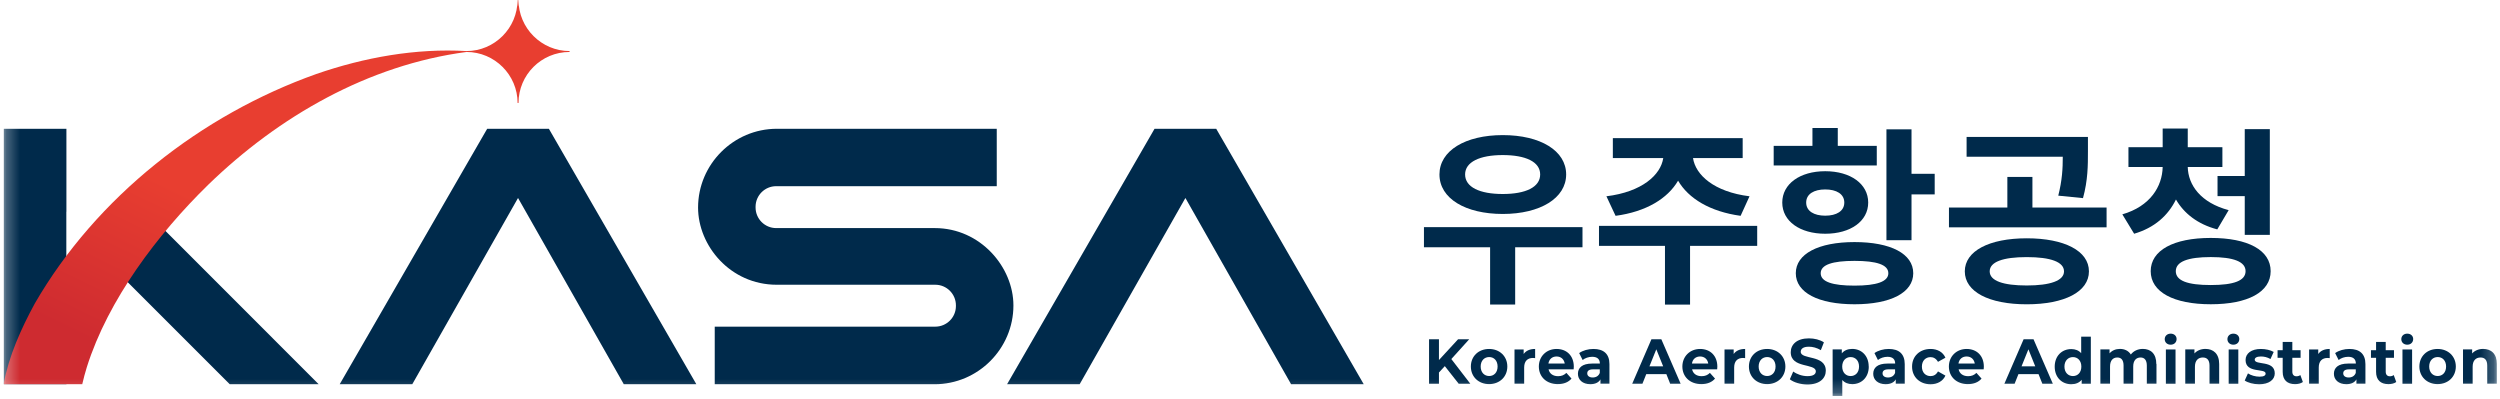 <svg width="188" height="30" viewBox="0 0 188 30" fill="none" xmlns="http://www.w3.org/2000/svg">
<g clip-path="url(#clip0_220_8618)">
<mask id="mask0_220_8618" style="mask-type:luminance" maskUnits="userSpaceOnUse" x="0" y="0" width="188" height="30">
<path d="M187.768 0H0.268V29.78H187.768V0Z" fill="white"/>
</mask>
<g mask="url(#mask0_220_8618)">
<path d="M9.473 21.09L17.276 28.893H23.963L12.283 17.207L9.473 21.09Z" fill="#002A4B"/>
<path d="M91.505 9.764L91.462 9.684H86.822L75.731 28.894H81.19L89.142 14.888L97.045 28.813L97.088 28.894H102.553L91.505 9.764Z" fill="#002A4B"/>
<path d="M36.636 9.684L25.545 28.894H31.003L38.956 14.888L46.864 28.813L46.908 28.894H52.366L41.275 9.684H36.636Z" fill="#002A4B"/>
<path d="M70.304 17.152H58.369C57.513 17.152 56.819 16.457 56.819 15.601V15.551C56.819 14.695 57.513 14.001 58.369 14.001H74.956V9.684H58.419C55.162 9.684 52.495 12.351 52.495 15.607C52.495 18.467 54.908 21.413 58.413 21.413H70.335C71.191 21.413 71.885 22.108 71.885 22.964V23.014C71.885 23.869 71.191 24.564 70.335 24.564H53.748V28.894H70.285C73.541 28.894 76.209 26.227 76.209 22.97C76.209 20.086 73.728 17.152 70.297 17.152H70.304Z" fill="#002A4B"/>
<path d="M0.268 28.894H4.994V22.089H4.988V15.924H4.994V9.684H0.268V28.894Z" fill="#002A4B"/>
<path d="M38.986 0H38.918C38.918 2.109 37.193 3.84 35.078 3.84C31.263 3.622 27.411 4.311 23.789 5.564C15.148 8.634 7.258 14.794 2.618 22.82C1.589 24.712 0.665 26.759 0.268 28.893H6.185C6.284 28.465 6.396 28.037 6.526 27.621C8.127 22.529 11.867 17.598 15.663 13.888C20.954 8.758 27.697 4.882 35.084 3.908C37.193 3.908 38.924 5.632 38.924 7.747H38.992C38.992 5.626 40.71 3.908 42.832 3.908V3.84C40.723 3.84 38.992 2.115 38.992 0H38.986Z" fill="url(#paint0_linear_220_8618)"/>
<path d="M119.003 18.596H113.941V22.901H112.056V18.596H107.081V17.082H119.003V18.596ZM108.247 13.119C108.247 11.332 110.188 10.16 113.011 10.16C115.834 10.16 117.775 11.332 117.775 13.119C117.775 14.905 115.815 16.09 113.011 16.09C110.207 16.09 108.247 14.93 108.247 13.119ZM110.176 13.119C110.176 14.074 111.274 14.589 113.005 14.589C114.736 14.589 115.821 14.074 115.821 13.119C115.821 12.164 114.723 11.661 113.005 11.661C111.286 11.661 110.176 12.176 110.176 13.119Z" fill="#002A4B"/>
<path d="M132.141 18.488H127.092V22.904H125.206V18.488H120.244V16.987H132.141V18.488ZM120.802 14.76C123.488 14.431 124.89 13.147 125.076 11.888H121.286V10.387H131.049V11.888H127.315C127.501 13.147 128.891 14.431 131.564 14.76L130.894 16.23C128.593 15.914 126.974 14.927 126.192 13.587C125.405 14.933 123.792 15.92 121.491 16.23L120.802 14.76Z" fill="#002A4B"/>
<path d="M141.128 12.441H133.381V10.971H136.296V9.625H138.201V10.971H141.134V12.441H141.128ZM137.258 17.577C135.353 17.577 134.026 16.634 134.026 15.232C134.026 13.831 135.353 12.875 137.258 12.875C139.162 12.875 140.489 13.831 140.489 15.232C140.489 16.634 139.162 17.577 137.258 17.577ZM143.876 20.548C143.876 22.006 142.177 22.881 139.46 22.881C136.743 22.881 135.044 22.006 135.044 20.548C135.044 19.091 136.743 18.204 139.46 18.204C142.177 18.204 143.876 19.078 143.876 20.548ZM137.258 16.219C138.101 16.219 138.691 15.877 138.691 15.232C138.691 14.587 138.101 14.246 137.258 14.246C136.415 14.246 135.825 14.587 135.825 15.232C135.825 15.877 136.415 16.219 137.258 16.219ZM142.003 20.548C142.003 19.903 141.116 19.618 139.46 19.618C137.804 19.618 136.917 19.903 136.917 20.548C136.917 21.193 137.804 21.479 139.46 21.479C141.116 21.479 142.003 21.181 142.003 20.548ZM145.489 13.074V14.618H143.746V18.061H141.86V9.724H143.746V13.068H145.489V13.074Z" fill="#002A4B"/>
<path d="M158.415 15.607V17.095H146.562V15.607H150.953V13.305H152.838V15.607H158.415ZM157.088 20.407C157.088 21.94 155.258 22.883 152.411 22.883C149.563 22.883 147.753 21.94 147.753 20.407C147.753 18.875 149.582 17.92 152.411 17.92C155.239 17.92 157.088 18.863 157.088 20.407ZM154.78 14.72C155.078 13.547 155.121 12.66 155.121 11.786H147.888V10.297H157.013V11.382C157.013 12.425 157.013 13.541 156.641 14.899L154.78 14.713V14.72ZM155.214 20.407C155.214 19.694 154.197 19.334 152.411 19.334C150.624 19.334 149.625 19.694 149.625 20.407C149.625 21.121 150.643 21.468 152.411 21.468C154.179 21.468 155.214 21.108 155.214 20.407Z" fill="#002A4B"/>
<path d="M166.733 17.248C165.263 16.863 164.233 16.044 163.632 15.002C163.042 16.206 162.019 17.13 160.487 17.577L159.6 16.119C161.691 15.517 162.602 14.028 162.633 12.559H160.059V11.07H162.633V9.668H164.519V11.07H167.124V12.559H164.519C164.55 13.917 165.492 15.244 167.595 15.803L166.74 17.248H166.733ZM170.753 20.393C170.753 21.968 169.035 22.88 166.249 22.88C163.464 22.88 161.733 21.962 161.733 20.393C161.733 18.823 163.452 17.893 166.249 17.893C169.047 17.893 170.753 18.811 170.753 20.393ZM168.867 20.393C168.867 19.679 167.967 19.332 166.249 19.332C164.531 19.332 163.62 19.673 163.62 20.393C163.62 21.112 164.506 21.435 166.249 21.435C167.992 21.435 168.867 21.106 168.867 20.393ZM168.805 13.228V9.711H170.691V17.663H168.805V14.748H166.758V13.235H168.805V13.228Z" fill="#002A4B"/>
<path d="M108.643 27.54L108.209 28.012V28.855H107.465V25.512H108.209V27.075L109.648 25.512H110.485L109.14 27L110.566 28.855H109.692L108.656 27.54H108.643Z" fill="#002A4B"/>
<path d="M110.609 27.563C110.609 26.788 111.186 26.242 111.98 26.242C112.774 26.242 113.351 26.794 113.351 27.563C113.351 28.332 112.774 28.885 111.98 28.885C111.186 28.885 110.609 28.332 110.609 27.563ZM112.619 27.563C112.619 27.117 112.346 26.85 111.986 26.85C111.626 26.85 111.347 27.117 111.347 27.563C111.347 28.01 111.626 28.277 111.986 28.277C112.346 28.277 112.619 28.01 112.619 27.563Z" fill="#002A4B"/>
<path d="M115.442 26.242V26.931C115.379 26.931 115.336 26.918 115.28 26.918C114.883 26.918 114.617 27.142 114.617 27.638V28.854H113.891V26.279H114.579V26.621C114.753 26.372 115.051 26.242 115.435 26.242H115.442Z" fill="#002A4B"/>
<path d="M118.338 27.774H116.452C116.52 28.097 116.787 28.289 117.166 28.289C117.432 28.289 117.618 28.209 117.792 28.041L118.177 28.469C117.947 28.742 117.599 28.885 117.147 28.885C116.285 28.885 115.721 28.326 115.721 27.563C115.721 26.8 116.291 26.242 117.054 26.242C117.817 26.242 118.35 26.751 118.35 27.576C118.35 27.632 118.344 27.712 118.338 27.774ZM116.44 27.34H117.668C117.618 27.017 117.383 26.807 117.054 26.807C116.725 26.807 116.489 27.011 116.44 27.34Z" fill="#002A4B"/>
<path d="M121.03 27.384V28.854H120.354V28.531C120.217 28.767 119.957 28.891 119.591 28.891C119.008 28.891 118.66 28.556 118.66 28.109C118.66 27.663 118.971 27.34 119.733 27.34H120.31C120.31 27.017 120.124 26.831 119.733 26.831C119.467 26.831 119.194 26.924 119.014 27.073L118.753 26.552C119.026 26.354 119.43 26.242 119.826 26.242C120.59 26.242 121.03 26.608 121.03 27.384ZM120.304 28.035V27.774H119.808C119.467 27.774 119.361 27.905 119.361 28.078C119.361 28.264 119.517 28.388 119.771 28.388C120.012 28.388 120.217 28.277 120.304 28.041V28.035Z" fill="#002A4B"/>
<path d="M125.304 28.136H123.798L123.512 28.855H122.743L124.188 25.512H124.932L126.384 28.855H125.596L125.311 28.136H125.304ZM125.069 27.546L124.554 26.268L124.039 27.546H125.069Z" fill="#002A4B"/>
<path d="M129.131 27.774H127.246C127.314 28.097 127.581 28.289 127.959 28.289C128.226 28.289 128.412 28.209 128.585 28.041L128.97 28.469C128.74 28.742 128.393 28.885 127.94 28.885C127.078 28.885 126.514 28.326 126.514 27.563C126.514 26.8 127.084 26.242 127.847 26.242C128.611 26.242 129.144 26.751 129.144 27.576C129.144 27.632 129.138 27.712 129.131 27.774ZM127.234 27.34H128.461C128.412 27.017 128.176 26.807 127.847 26.807C127.519 26.807 127.283 27.011 127.234 27.34Z" fill="#002A4B"/>
<path d="M131.234 26.242V26.931C131.172 26.931 131.129 26.918 131.073 26.918C130.676 26.918 130.409 27.142 130.409 27.638V28.854H129.684V26.279H130.372V26.621C130.545 26.372 130.843 26.242 131.228 26.242H131.234Z" fill="#002A4B"/>
<path d="M131.519 27.563C131.519 26.788 132.095 26.242 132.89 26.242C133.683 26.242 134.261 26.794 134.261 27.563C134.261 28.332 133.683 28.885 132.89 28.885C132.095 28.885 131.519 28.332 131.519 27.563ZM133.522 27.563C133.522 27.117 133.249 26.85 132.89 26.85C132.53 26.85 132.251 27.117 132.251 27.563C132.251 28.01 132.53 28.277 132.89 28.277C133.249 28.277 133.522 28.01 133.522 27.563Z" fill="#002A4B"/>
<path d="M134.596 28.522L134.851 27.939C135.123 28.143 135.532 28.286 135.923 28.286C136.37 28.286 136.55 28.131 136.55 27.927C136.55 27.3 134.664 27.728 134.664 26.487C134.664 25.917 135.111 25.445 136.029 25.445C136.438 25.445 136.854 25.544 137.158 25.743L136.928 26.332C136.624 26.152 136.314 26.072 136.029 26.072C135.582 26.072 135.415 26.245 135.415 26.456C135.415 27.07 137.3 26.649 137.3 27.877C137.3 28.435 136.854 28.913 135.923 28.913C135.409 28.913 134.887 28.758 134.602 28.528L134.596 28.522Z" fill="#002A4B"/>
<path d="M140.532 27.566C140.532 28.372 139.992 28.887 139.291 28.887C138.981 28.887 138.726 28.788 138.54 28.577V29.774H137.814V26.276H138.504V26.573C138.683 26.35 138.956 26.238 139.285 26.238C139.986 26.238 140.526 26.753 140.526 27.559L140.532 27.566ZM139.8 27.566C139.8 27.119 139.527 26.852 139.167 26.852C138.807 26.852 138.534 27.119 138.534 27.566C138.534 28.012 138.807 28.279 139.167 28.279C139.527 28.279 139.8 28.012 139.8 27.566Z" fill="#002A4B"/>
<path d="M143.236 27.384V28.854H142.561V28.531C142.424 28.767 142.163 28.891 141.797 28.891C141.214 28.891 140.867 28.556 140.867 28.109C140.867 27.663 141.177 27.34 141.94 27.34H142.517C142.517 27.017 142.331 26.831 141.94 26.831C141.673 26.831 141.4 26.924 141.22 27.073L140.96 26.552C141.233 26.354 141.636 26.242 142.033 26.242C142.796 26.242 143.236 26.608 143.236 27.384ZM142.51 28.035V27.774H142.015C141.673 27.774 141.568 27.905 141.568 28.078C141.568 28.264 141.723 28.388 141.977 28.388C142.219 28.388 142.424 28.277 142.51 28.041V28.035Z" fill="#002A4B"/>
<path d="M143.788 27.563C143.788 26.788 144.365 26.242 145.178 26.242C145.699 26.242 146.115 26.478 146.295 26.9L145.736 27.21C145.599 26.968 145.401 26.856 145.178 26.856C144.812 26.856 144.527 27.117 144.527 27.57C144.527 28.022 144.812 28.283 145.178 28.283C145.407 28.283 145.606 28.177 145.736 27.929L146.295 28.246C146.115 28.655 145.699 28.897 145.178 28.897C144.365 28.897 143.788 28.345 143.788 27.576V27.563Z" fill="#002A4B"/>
<path d="M149.173 27.774H147.288C147.356 28.097 147.622 28.289 148.001 28.289C148.267 28.289 148.454 28.209 148.627 28.041L149.012 28.469C148.782 28.742 148.435 28.885 147.982 28.885C147.12 28.885 146.556 28.326 146.556 27.563C146.556 26.8 147.126 26.242 147.889 26.242C148.652 26.242 149.185 26.751 149.185 27.576C149.185 27.632 149.179 27.712 149.173 27.774ZM147.275 27.34H148.503C148.454 27.017 148.218 26.807 147.889 26.807C147.561 26.807 147.324 27.011 147.275 27.34Z" fill="#002A4B"/>
<path d="M153.292 28.136H151.785L151.5 28.855H150.73L152.176 25.512H152.92L154.372 28.855H153.584L153.298 28.136H153.292ZM153.05 27.546L152.536 26.268L152.02 27.546H153.05Z" fill="#002A4B"/>
<path d="M157.231 25.309V28.857H156.542V28.559C156.362 28.782 156.095 28.894 155.76 28.894C155.054 28.894 154.514 28.379 154.514 27.573C154.514 26.766 155.054 26.251 155.76 26.251C156.065 26.251 156.325 26.351 156.505 26.561V25.315H157.231V25.309ZM156.517 27.566C156.517 27.12 156.238 26.853 155.885 26.853C155.531 26.853 155.246 27.12 155.246 27.566C155.246 28.013 155.525 28.28 155.885 28.28C156.245 28.28 156.517 28.013 156.517 27.566Z" fill="#002A4B"/>
<path d="M162.167 27.38V28.85H161.441V27.491C161.441 27.076 161.262 26.883 160.97 26.883C160.648 26.883 160.418 27.101 160.418 27.559V28.85H159.692V27.491C159.692 27.076 159.519 26.883 159.221 26.883C158.899 26.883 158.675 27.101 158.675 27.559V28.85H157.949V26.276H158.638V26.573C158.824 26.356 159.103 26.238 159.419 26.238C159.766 26.238 160.064 26.375 160.238 26.66C160.437 26.399 160.759 26.238 161.137 26.238C161.733 26.238 162.155 26.592 162.155 27.373L162.167 27.38Z" fill="#002A4B"/>
<path d="M162.787 25.505C162.787 25.27 162.967 25.09 163.234 25.09C163.5 25.09 163.68 25.264 163.68 25.493C163.68 25.741 163.5 25.921 163.234 25.921C162.967 25.921 162.787 25.741 162.787 25.505ZM162.874 26.281H163.6V28.855H162.874V26.281Z" fill="#002A4B"/>
<path d="M166.882 27.38V28.85H166.156V27.491C166.156 27.076 165.97 26.883 165.655 26.883C165.307 26.883 165.059 27.101 165.059 27.578V28.85H164.333V26.276H165.022V26.579C165.214 26.362 165.511 26.238 165.847 26.238C166.436 26.238 166.882 26.592 166.882 27.373V27.38Z" fill="#002A4B"/>
<path d="M167.502 25.505C167.502 25.27 167.682 25.09 167.949 25.09C168.216 25.09 168.395 25.264 168.395 25.493C168.395 25.741 168.216 25.921 167.949 25.921C167.682 25.921 167.502 25.741 167.502 25.505ZM167.596 26.281H168.321V28.855H167.596V26.281Z" fill="#002A4B"/>
<path d="M168.805 28.612L169.046 28.078C169.27 28.227 169.605 28.326 169.915 28.326C170.25 28.326 170.374 28.233 170.374 28.091C170.374 27.669 168.867 28.103 168.867 27.073C168.867 26.583 169.294 26.242 170.02 26.242C170.362 26.242 170.746 26.323 170.982 26.465L170.74 26.999C170.491 26.856 170.25 26.807 170.02 26.807C169.698 26.807 169.555 26.912 169.555 27.049C169.555 27.489 171.062 27.061 171.062 28.078C171.062 28.556 170.628 28.897 169.884 28.897C169.462 28.897 169.034 28.779 168.805 28.618V28.612Z" fill="#002A4B"/>
<path d="M173.178 28.726C173.028 28.837 172.812 28.887 172.588 28.887C171.999 28.887 171.658 28.577 171.658 27.963V26.908H171.273V26.337H171.658V25.711H172.383V26.337H173.004V26.908H172.383V27.956C172.383 28.174 172.501 28.297 172.694 28.297C172.799 28.297 172.905 28.267 172.985 28.204L173.178 28.732V28.726Z" fill="#002A4B"/>
<path d="M175.195 26.242V26.931C175.132 26.931 175.089 26.918 175.033 26.918C174.636 26.918 174.37 27.142 174.37 27.638V28.854H173.644V26.279H174.332V26.621C174.506 26.372 174.804 26.242 175.188 26.242H175.195Z" fill="#002A4B"/>
<path d="M177.88 27.384V28.854H177.203V28.531C177.067 28.767 176.807 28.891 176.441 28.891C175.857 28.891 175.51 28.556 175.51 28.109C175.51 27.663 175.82 27.34 176.583 27.34H177.16C177.16 27.017 176.974 26.831 176.583 26.831C176.316 26.831 176.044 26.924 175.864 27.073L175.603 26.552C175.876 26.354 176.279 26.242 176.676 26.242C177.439 26.242 177.88 26.608 177.88 27.384ZM177.154 28.035V27.774H176.657C176.316 27.774 176.211 27.905 176.211 28.078C176.211 28.264 176.366 28.388 176.621 28.388C176.862 28.388 177.067 28.277 177.154 28.041V28.035Z" fill="#002A4B"/>
<path d="M180.2 28.726C180.052 28.837 179.834 28.887 179.611 28.887C179.022 28.887 178.681 28.577 178.681 27.963V26.908H178.296V26.337H178.681V25.711H179.406V26.337H180.027V26.908H179.406V27.956C179.406 28.174 179.524 28.297 179.716 28.297C179.822 28.297 179.927 28.267 180.008 28.204L180.2 28.732V28.726Z" fill="#002A4B"/>
<path d="M180.578 25.505C180.578 25.27 180.758 25.09 181.025 25.09C181.291 25.09 181.471 25.264 181.471 25.493C181.471 25.741 181.291 25.921 181.025 25.921C180.758 25.921 180.578 25.741 180.578 25.505ZM180.665 26.281H181.39V28.855H180.665V26.281Z" fill="#002A4B"/>
<path d="M181.937 27.563C181.937 26.788 182.513 26.242 183.307 26.242C184.101 26.242 184.678 26.794 184.678 27.563C184.678 28.332 184.101 28.885 183.307 28.885C182.513 28.885 181.937 28.332 181.937 27.563ZM183.946 27.563C183.946 27.117 183.673 26.85 183.314 26.85C182.954 26.85 182.675 27.117 182.675 27.563C182.675 28.01 182.954 28.277 183.314 28.277C183.673 28.277 183.946 28.01 183.946 27.563Z" fill="#002A4B"/>
<path d="M187.767 27.38V28.85H187.041V27.491C187.041 27.076 186.855 26.883 186.539 26.883C186.191 26.883 185.943 27.101 185.943 27.578V28.85H185.218V26.276H185.906V26.579C186.098 26.362 186.396 26.238 186.731 26.238C187.32 26.238 187.767 26.592 187.767 27.373V27.38Z" fill="#002A4B"/>
</g>
</g>
<defs>
<linearGradient id="paint0_linear_220_8618" x1="20.57" y1="17.753" x2="14.851" y2="29.55" gradientUnits="userSpaceOnUse">
<stop stop-color="#E83E30"/>
<stop offset="1" stop-color="#CE2B30"/>
</linearGradient>
<clipPath id="clip0_220_8618">
<rect width="187.5" height="30" fill="white" transform="translate(0.268)"/>
</clipPath>
</defs>
</svg>
